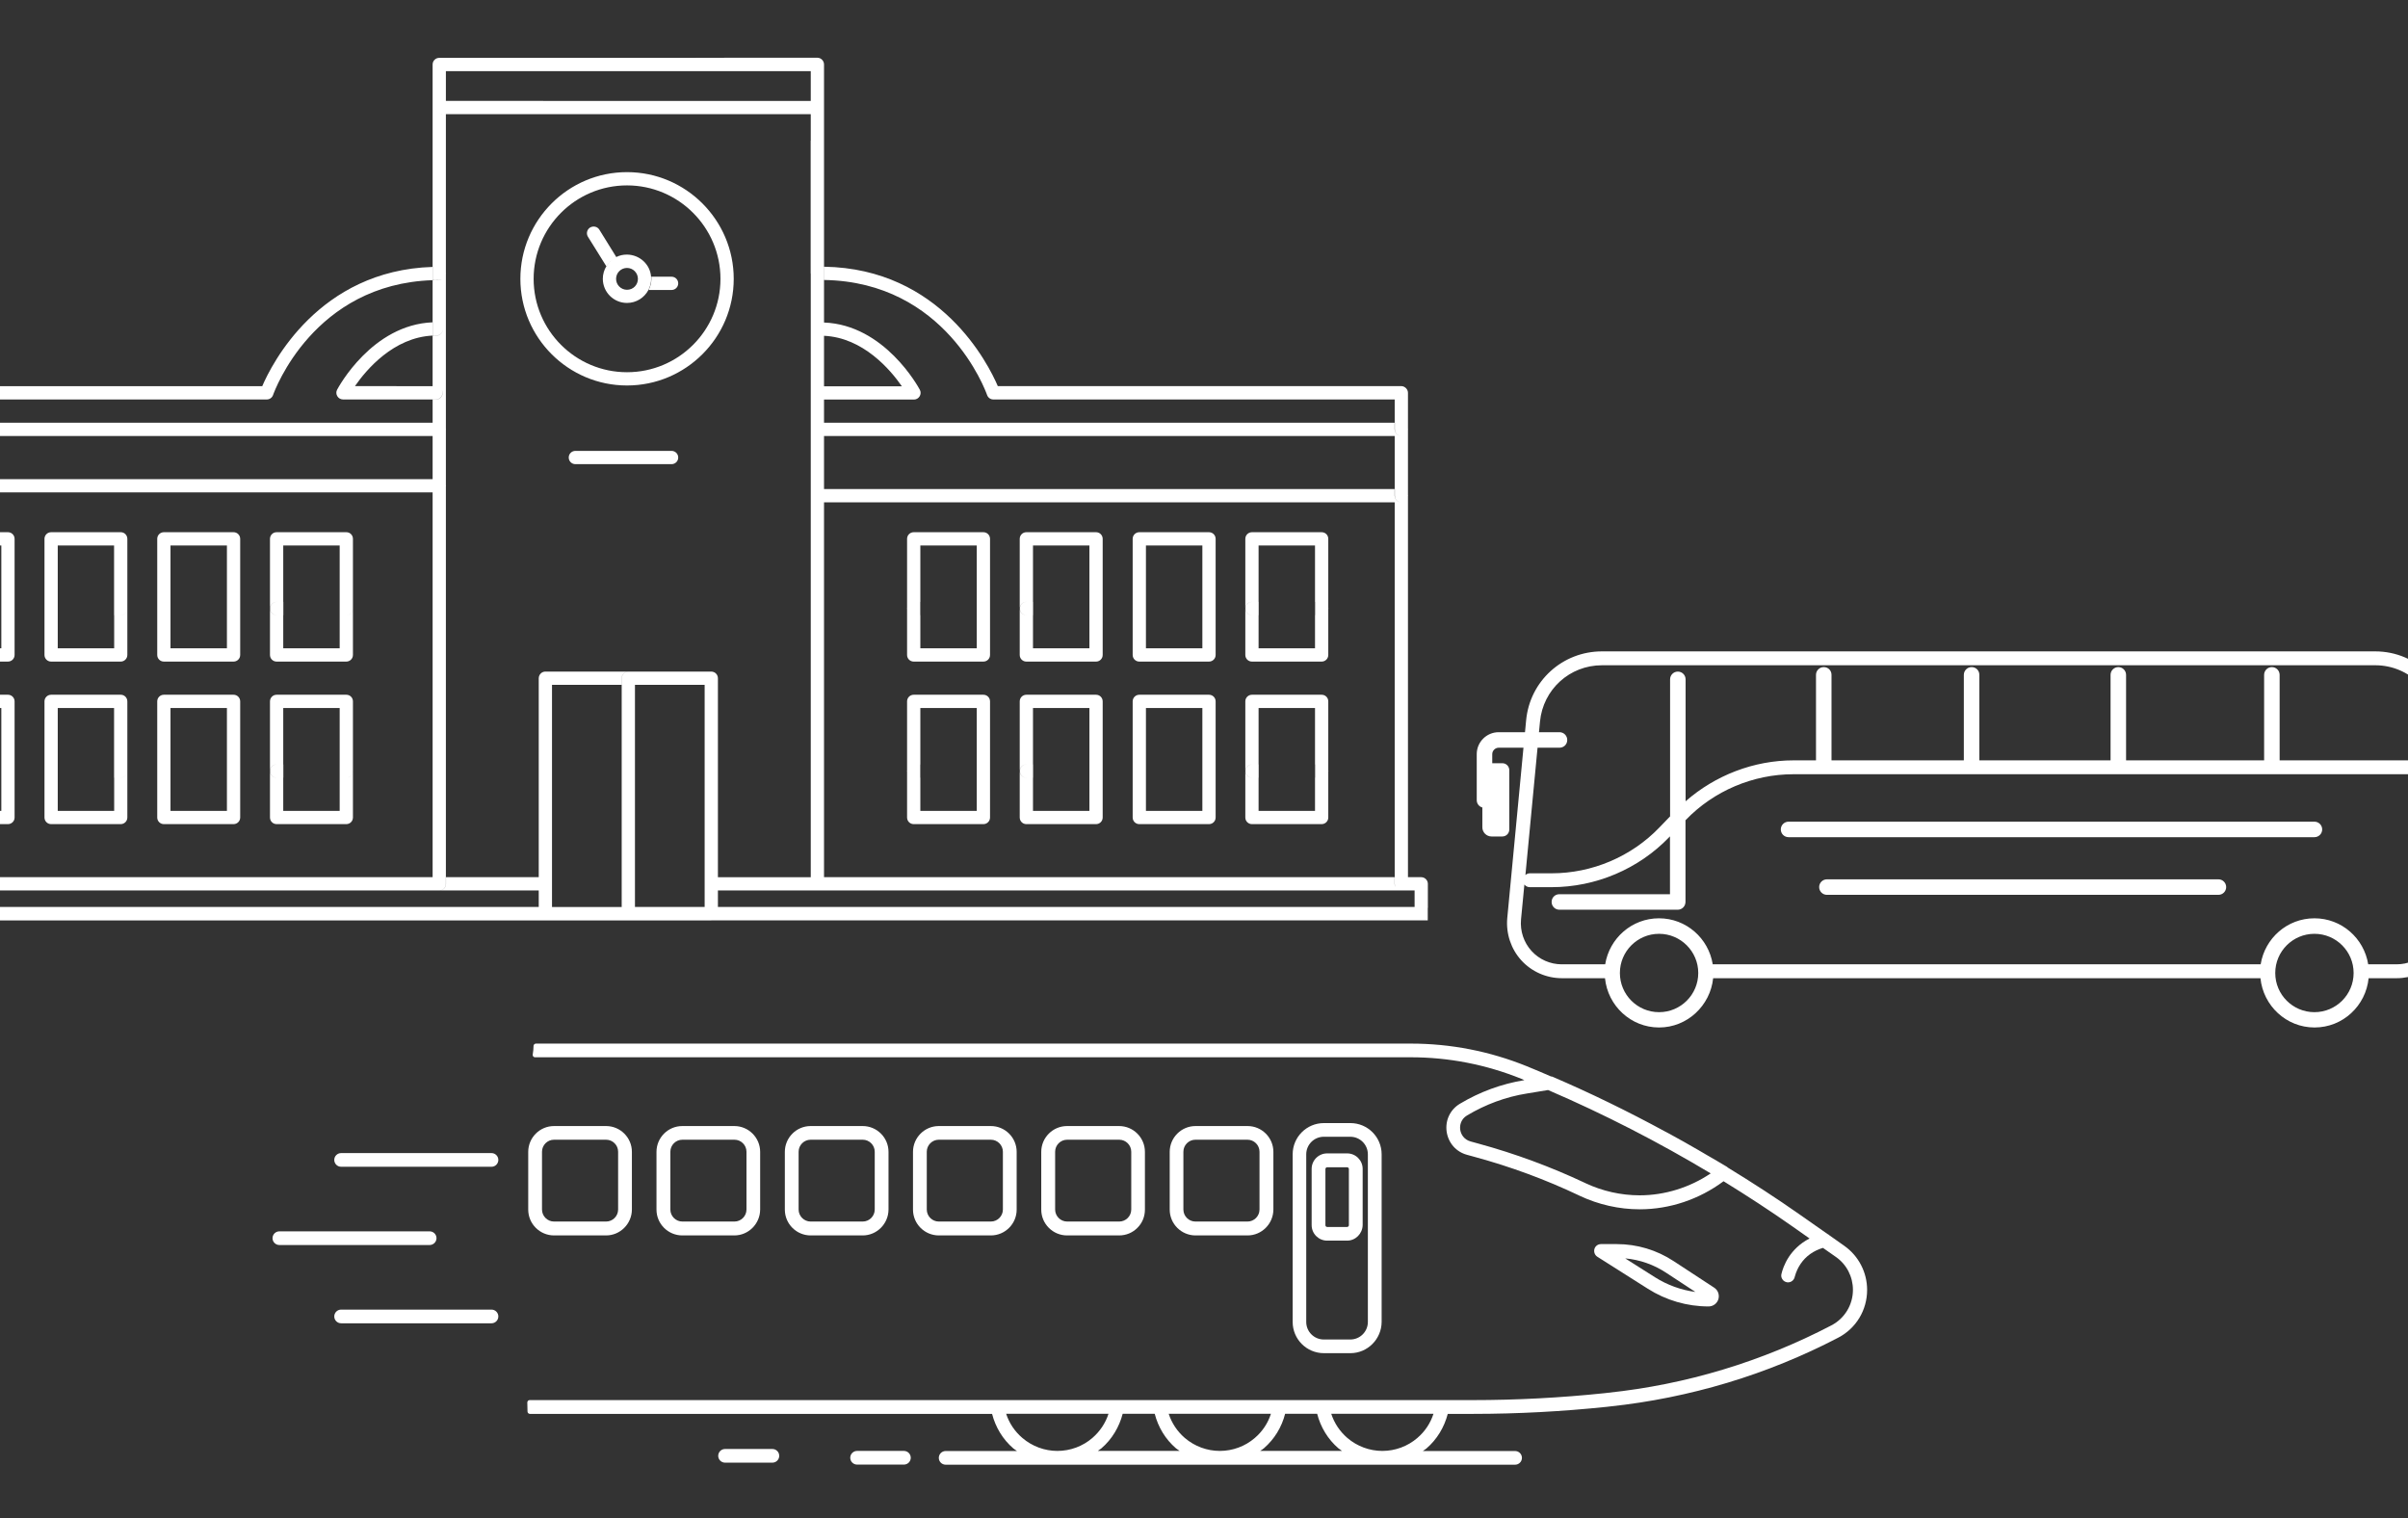 <?xml version="1.0" encoding="utf-8"?>
<!-- Generator: Adobe Illustrator 28.3.0, SVG Export Plug-In . SVG Version: 6.00 Build 0)  -->
<svg version="1.1" id="Calque_1" xmlns="http://www.w3.org/2000/svg" xmlns:xlink="http://www.w3.org/1999/xlink" x="0px" y="0px"
	 viewBox="0 0 236 148.81" style="enable-background:new 0 0 236 148.81;" xml:space="preserve">
<rect x="0" y="0" width="236" height="148.81" fill="#333333" stroke="none"/>
<style type="text/css">
	.st0{fill:#FFFFFF;}
</style>
<g>
	<path class="st0" d="M88.59,142.2H84c-0.37,0-0.67,0.3-0.67,0.67s0.3,0.67,0.67,0.67h4.59c0.37,0,0.67-0.3,0.67-0.67
		S88.96,142.2,88.59,142.2z"/>
	<path class="st0" d="M180.74,122.09l-1.5-1.06c-0.02-0.02-0.04-0.05-0.07-0.06c-0.02-0.01-0.04-0.01-0.05-0.02l-2.71-1.9
		c-2.31-1.62-4.68-3.16-7.09-4.63c-0.02-0.02-0.03-0.05-0.06-0.06c-0.65-0.4-1.32-0.77-1.98-1.16c-0.27-0.16-0.55-0.32-0.82-0.48
		c-0.96-0.56-1.93-1.1-2.9-1.63c-0.13-0.07-0.25-0.14-0.38-0.2c-3.63-1.97-7.33-3.78-11.07-5.38c-0.03-0.01-0.07,0-0.1-0.01
		c-0.79-0.34-1.57-0.68-2.37-1c-3.63-1.47-7.46-2.22-11.37-2.22H52.52c-0.06,0-0.12,0.03-0.16,0.07c-0.05,0.04-0.07,0.1-0.07,0.16
		c0,0.26-0.03,0.54-0.08,0.85c-0.01,0.06,0.01,0.13,0.05,0.18c0.04,0.05,0.1,0.08,0.17,0.08h85.82c3.73,0,7.38,0.71,10.85,2.11
		c0.1,0.04,0.2,0.09,0.3,0.13c-2.25,0.37-4.37,1.15-6.31,2.31c-0.96,0.57-1.46,1.62-1.31,2.73c0.16,1.11,0.92,1.99,2,2.28l0.8,0.22
		c3.49,0.95,6.91,2.21,10.17,3.76l0.08,0.04c1.83,0.86,3.85,1.32,5.87,1.32c2.96,0,5.84-0.98,8.22-2.75c2.27,1.4,4.5,2.85,6.68,4.38
		l1.75,1.23c-0.99,0.5-1.63,1.21-2.02,1.79c-0.46,0.7-0.66,1.35-0.74,1.7c-0.04,0.17-0.01,0.35,0.09,0.5
		c0.09,0.15,0.24,0.25,0.41,0.29c0.06,0.02,0.11,0.02,0.15,0.02c0.32,0,0.6-0.23,0.66-0.56c0-0.01,0.01-0.02,0.01-0.03
		c0.12-0.44,0.31-0.85,0.56-1.22c0.52-0.77,1.27-1.29,2.19-1.57l1.27,0.89c1.05,0.73,1.67,1.94,1.67,3.22
		c0,1.47-0.81,2.81-2.12,3.49c-3.37,1.76-6.94,3.22-10.62,4.33c-3.67,1.11-7.45,1.87-11.25,2.27l-0.34,0.04
		c-4.28,0.45-8.63,0.68-12.92,0.68H51.9c-0.06,0-0.12,0.03-0.16,0.07c-0.04,0.05-0.06,0.11-0.06,0.17c0.01,0.15,0.01,0.3,0.01,0.45
		c0,0.15,0.01,0.29,0.01,0.44c0.01,0.12,0.11,0.22,0.23,0.22h45.3c0.34,1.31,1.05,2.5,2.09,3.39c0.11,0.09,0.24,0.16,0.35,0.25
		h-6.99c-0.37,0-0.67,0.3-0.67,0.67s0.3,0.67,0.67,0.67h55.81c0.37,0,0.67-0.3,0.67-0.67s-0.3-0.67-0.67-0.67h-9.04
		c0.12-0.09,0.24-0.16,0.35-0.25c1.04-0.89,1.75-2.09,2.09-3.39h2.51c4.36,0,8.75-0.24,13.07-0.69l0.34-0.04
		c3.86-0.41,7.73-1.19,11.49-2.32c3.76-1.13,7.41-2.62,10.86-4.42c1.75-0.91,2.83-2.7,2.83-4.68
		C182.99,124.69,182.15,123.08,180.74,122.09z M167.66,115c-2.04,1.38-4.5,2.15-6.96,2.15c-1.82,0-3.65-0.41-5.31-1.19l-0.08-0.04
		c-3.31-1.56-6.8-2.85-10.38-3.83l-0.8-0.22c-0.66-0.18-0.96-0.72-1.02-1.16s0.08-1.04,0.67-1.39c1.83-1.09,3.8-1.82,5.87-2.15
		l2.07-0.34C157.21,109.19,162.54,111.93,167.66,115z M114.54,138.56h10.02c-0.29,0.91-0.83,1.73-1.58,2.37
		c-0.95,0.82-2.17,1.27-3.43,1.27c-1.25,0-2.47-0.45-3.43-1.27C115.38,140.29,114.84,139.48,114.54,138.56z M108.64,138.56
		c-0.29,0.91-0.84,1.73-1.58,2.37c-0.95,0.82-2.17,1.27-3.43,1.27c-1.25,0-2.47-0.45-3.43-1.27c-0.75-0.64-1.29-1.45-1.59-2.37
		H108.64z M107.94,141.95c1.04-0.89,1.75-2.09,2.09-3.39h3.14c0.34,1.31,1.05,2.5,2.09,3.39c0.11,0.09,0.24,0.16,0.35,0.25h-8.02
		C107.7,142.11,107.83,142.04,107.94,141.95z M123.87,141.94c1.04-0.9,1.75-2.08,2.08-3.38h3.14c0.34,1.31,1.05,2.5,2.09,3.39
		c0.11,0.09,0.24,0.16,0.35,0.25h-8.03C123.63,142.11,123.76,142.04,123.87,141.94z M132.05,140.93c-0.74-0.64-1.28-1.45-1.58-2.37
		h10.02c-0.29,0.91-0.83,1.73-1.58,2.37c-0.95,0.82-2.17,1.27-3.43,1.27C134.23,142.2,133.01,141.75,132.05,140.93z"/>
	<path class="st0" d="M132.35,132.62c1.68,0,3.05-1.38,3.06-3.06v-16.43c0-1.69-1.37-3.06-3.06-3.06h-2.6
		c-1.69,0-3.06,1.37-3.06,3.06v16.43c0,1.69,1.37,3.06,3.06,3.06H132.35z M128.02,129.56v-16.43c0-0.95,0.77-1.72,1.72-1.72h2.6
		c0.95,0,1.72,0.77,1.72,1.72v16.43c0,0.95-0.77,1.72-1.72,1.72h-2.6C128.79,131.28,128.02,130.51,128.02,129.56z"/>
	<path class="st0" d="M132.03,121.59c0.82,0,1.5-0.68,1.52-1.52v-5.51c0-0.84-0.68-1.52-1.52-1.52h-1.96
		c-0.84,0-1.52,0.68-1.52,1.52v5.51c0,0.84,0.68,1.52,1.52,1.52H132.03z M132.2,120.08c0,0.09-0.08,0.17-0.17,0.17h-1.96
		c-0.09,0-0.17-0.07-0.17-0.17v-5.51c0-0.09,0.08-0.17,0.17-0.17h1.96c0.09,0,0.17,0.08,0.17,0.17V120.08z"/>
	<path class="st0" d="M122.27,121.08c1.39,0,2.52-1.14,2.53-2.53v-5.66c0-1.4-1.14-2.53-2.53-2.53h-5.1c-1.4,0-2.53,1.14-2.53,2.53
		v5.66c0,1.4,1.14,2.53,2.53,2.53H122.27z M122.26,119.72h-5.1c-0.65,0-1.18-0.53-1.18-1.18v-5.66c0-0.65,0.53-1.18,1.18-1.18h5.1
		c0.65,0,1.18,0.53,1.18,1.18v5.66C123.44,119.19,122.91,119.72,122.26,119.72z"/>
	<path class="st0" d="M109.68,121.08c0.69,0,1.33-0.27,1.8-0.75c0.48-0.48,0.73-1.11,0.73-1.78v-5.66c0-1.4-1.14-2.53-2.53-2.53
		h-5.1c-1.4,0-2.53,1.14-2.53,2.53v5.66c0,1.4,1.14,2.53,2.53,2.53H109.68z M103.41,118.54v-5.66c0-0.65,0.53-1.18,1.18-1.18h5.1
		c0.65,0,1.18,0.53,1.18,1.18v5.66c0,0.65-0.53,1.18-1.18,1.18h-5.1C103.94,119.72,103.41,119.19,103.41,118.54z"/>
	<path class="st0" d="M97.11,121.08c1.4,0,2.53-1.14,2.53-2.53v-5.66c0-1.4-1.14-2.53-2.53-2.53h-5.1c-1.4,0-2.53,1.14-2.53,2.53
		v5.66c0,1.4,1.14,2.53,2.53,2.53H97.11z M92.01,111.7h5.1c0.65,0,1.18,0.53,1.18,1.18v5.66c0,0.65-0.53,1.18-1.18,1.18h-5.1
		c-0.65,0-1.18-0.53-1.18-1.18v-5.66C90.83,112.23,91.36,111.7,92.01,111.7z"/>
	<path class="st0" d="M84.55,121.08c1.39,0,2.52-1.14,2.53-2.53v-5.66c0-1.4-1.14-2.53-2.53-2.53h-5.1c-1.4,0-2.53,1.14-2.53,2.53
		v5.66c0,1.4,1.14,2.53,2.53,2.53H84.55z M84.55,119.72h-5.1c-0.65,0-1.18-0.53-1.18-1.18v-5.66c0-0.65,0.53-1.18,1.18-1.18h5.1
		c0.65,0,1.18,0.53,1.18,1.18v5.66C85.73,119.19,85.2,119.72,84.55,119.72z"/>
	<path class="st0" d="M71.97,121.08c1.39,0,2.52-1.14,2.53-2.53v-5.66c0-1.4-1.14-2.53-2.53-2.53h-5.1c-1.4,0-2.53,1.14-2.53,2.53
		v5.66c0,1.4,1.14,2.53,2.53,2.53H71.97z M71.98,119.72h-5.1c-0.65,0-1.18-0.53-1.18-1.18v-5.66c0-0.65,0.53-1.18,1.18-1.18h5.1
		c0.65,0,1.18,0.53,1.18,1.18v5.66C73.16,119.19,72.63,119.72,71.98,119.72z"/>
	<path class="st0" d="M54.3,121.08h5.1c1.39,0,2.52-1.14,2.53-2.53v-5.66c0-1.4-1.14-2.53-2.53-2.53h-5.1
		c-1.4,0-2.53,1.14-2.53,2.53v5.66C51.77,119.95,52.91,121.08,54.3,121.08z M53.12,118.54v-5.66c0-0.65,0.53-1.18,1.18-1.18h5.1
		c0.65,0,1.18,0.53,1.18,1.18v5.66c0,0.65-0.53,1.18-1.18,1.18h-5.1C53.65,119.72,53.12,119.19,53.12,118.54z"/>
	<path class="st0" d="M161.49,126.3c1.79,1.14,3.85,1.74,5.96,1.74c0.45,0,0.84-0.29,0.97-0.73c0.11-0.43-0.05-0.87-0.42-1.11
		l-3.97-2.6c-1.66-1.09-3.58-1.67-5.58-1.67h-1.54c-0.31,0-0.57,0.2-0.65,0.49c-0.07,0.29,0.04,0.59,0.29,0.75L161.49,126.3z
		 M162.2,125.18l-2.92-1.85c1.43,0.13,2.8,0.61,4,1.4l2.88,1.89C164.75,126.43,163.4,125.94,162.2,125.18z"/>
	<path class="st0" d="M48.17,113.01H33.43c-0.37,0-0.67,0.3-0.67,0.67s0.3,0.67,0.67,0.67h14.75c0.36,0,0.66-0.3,0.66-0.67
		S48.54,113.01,48.17,113.01z"/>
	<path class="st0" d="M42.78,121.35c0-0.37-0.3-0.67-0.67-0.67H27.38c-0.37,0-0.67,0.3-0.67,0.67s0.3,0.67,0.67,0.67h14.73
		C42.47,122.02,42.78,121.72,42.78,121.35z"/>
	<path class="st0" d="M48.17,128.35H33.43c-0.37,0-0.67,0.3-0.67,0.67s0.3,0.67,0.67,0.67h14.75c0.36,0,0.66-0.3,0.66-0.67
		S48.54,128.35,48.17,128.35z"/>
	<path class="st0" d="M75.7,142.01h-4.64c-0.37,0-0.67,0.3-0.67,0.67s0.3,0.67,0.67,0.67h4.64c0.37,0,0.67-0.3,0.67-0.67
		S76.07,142.01,75.7,142.01z"/>
	<path class="st0" d="M130.18,52.81c0-0.36-0.28-0.65-0.65-0.65h-6.83c-0.36,0-0.65,0.29-0.65,0.65v6.83c0-0.36,0.29-0.65,0.65-0.65
		h0.01c-0.36,0-0.65,0.29-0.65,0.65c0,0.36,0.29,0.65,0.65,0.65h-0.01c-0.36,0-0.65-0.29-0.65-0.65v4.55c0,0.36,0.29,0.65,0.65,0.65
		h6.83c0.36,0,0.65-0.29,0.65-0.65v-4.5c0-0.02,0.01-0.03,0.01-0.05s-0.01-0.03-0.01-0.05V52.81z M128.88,60.29v3.25h-5.53v-3.25
		h0.01v-1.3c0,0-0.01,0-0.01,0v-5.53h5.53v5.53h0.01v1.3H128.88z"/>
	<path class="st0" d="M130.18,75.52v-6.78c0-0.36-0.28-0.65-0.65-0.65h-6.83c-0.36,0-0.65,0.29-0.65,0.65v6.83
		c0-0.36,0.29-0.65,0.65-0.65h0.01c-0.36,0-0.65,0.29-0.65,0.65s0.29,0.65,0.65,0.65h-0.01c-0.36,0-0.65-0.29-0.65-0.65v4.55
		c0,0.36,0.29,0.65,0.65,0.65h6.83c0.36,0,0.65-0.29,0.65-0.65v-4.5c0-0.02,0.01-0.03,0.01-0.05S130.18,75.54,130.18,75.52z
		 M128.88,76.22v3.25h-5.53v-3.25h0.01v-1.3h-0.01v-5.53h5.53v5.53h0.01v1.3H128.88z"/>
	<path class="st0" d="M118.49,68.09h-6.83c-0.36,0-0.65,0.29-0.65,0.65v6.83v4.55c0,0.36,0.29,0.65,0.65,0.65h6.83
		c0.36,0,0.65-0.29,0.65-0.65v-4.55v-6.83C119.14,68.38,118.85,68.09,118.49,68.09z M117.84,79.47h-5.53v-3.25v-1.3v-5.53h5.53v5.53
		v1.3V79.47z"/>
	<path class="st0" d="M118.49,52.16h-6.83c-0.36,0-0.65,0.29-0.65,0.65v6.83v4.55c0,0.36,0.29,0.65,0.65,0.65h6.83
		c0.36,0,0.65-0.29,0.65-0.65v-4.55c0-0.18-0.07-0.34-0.19-0.46c0.12,0.12,0.19,0.28,0.19,0.46v-6.83
		C119.14,52.45,118.85,52.16,118.49,52.16z M117.84,63.54h-5.53v-3.25v-1.3v-5.53h5.53v5.53v1.3V63.54z"/>
	<path class="st0" d="M107.42,68.09h-6.83c-0.36,0-0.65,0.29-0.65,0.65v6.83c0-0.36,0.29-0.65,0.65-0.65h0.01
		c-0.36,0-0.65,0.29-0.65,0.65s0.29,0.65,0.65,0.65h-0.01c-0.36,0-0.65-0.29-0.65-0.65v4.55c0,0.36,0.29,0.65,0.65,0.65h6.83
		c0.36,0,0.65-0.29,0.65-0.65v-4.55v-6.83C108.07,68.38,107.78,68.09,107.42,68.09z M106.77,79.47h-5.53v-3.25h0.01v-1.3h-0.01
		v-5.53h5.53v5.53v1.3V79.47z"/>
	<path class="st0" d="M107.42,52.16h-6.83c-0.36,0-0.65,0.29-0.65,0.65v6.83c0-0.36,0.29-0.65,0.65-0.65h0.01
		c-0.36,0-0.65,0.29-0.65,0.65c0,0.36,0.29,0.65,0.65,0.65h-0.01c-0.36,0-0.65-0.29-0.65-0.65v4.55c0,0.36,0.29,0.65,0.65,0.65h6.83
		c0.36,0,0.65-0.29,0.65-0.65v-4.55c0-0.18-0.07-0.34-0.19-0.46c0.12,0.12,0.19,0.28,0.19,0.46v-6.83
		C108.07,52.45,107.78,52.16,107.42,52.16z M106.77,63.54h-5.53v-3.25h0.01v-1.3c0,0-0.01,0-0.01,0v-5.53h5.53v5.53v1.3V63.54z"/>
	<path class="st0" d="M96.38,68.09h-6.83c-0.36,0-0.65,0.29-0.65,0.65v6.78c0,0.02-0.01,0.03-0.01,0.05s0.01,0.03,0.01,0.05v4.5
		c0,0.36,0.29,0.65,0.65,0.65h6.83c0.36,0,0.65-0.29,0.65-0.65v-4.55v-6.83C97.03,68.38,96.74,68.09,96.38,68.09z M95.73,79.47H90.2
		v-3.25h-0.01v-1.3h0.01v-5.53h5.53v5.53v1.3V79.47z"/>
	<path class="st0" d="M96.38,52.16h-6.83c-0.36,0-0.65,0.29-0.65,0.65v6.78c0,0.02-0.01,0.03-0.01,0.05s0.01,0.03,0.01,0.05v4.5
		c0,0.36,0.29,0.65,0.65,0.65h6.83c0.36,0,0.65-0.29,0.65-0.65v-4.55c0-0.18-0.07-0.34-0.19-0.46c0.12,0.12,0.19,0.28,0.19,0.46
		v-6.83C97.03,52.45,96.74,52.16,96.38,52.16z M95.73,63.54H90.2v-3.25h-0.01v-1.3h0.01v-5.53h5.53v5.53v1.3V63.54z"/>
	<path class="st0" d="M69.71,90.21V90.2h70.22V89c0.01-0.03,0.02-0.06,0.02-0.1h-0.01v-2.28c0-0.35-0.29-0.65-0.65-0.65h-1.3V48.63
		c0-0.02,0.01-0.03,0.01-0.05s-0.01-0.03-0.01-0.05v-6.4c0-0.02,0.01-0.03,0.01-0.05s-0.01-0.03-0.01-0.05V38.5
		c0-0.35-0.3-0.65-0.65-0.66H97.79c-0.92-2.15-5.59-11.52-17.02-11.7v1.3c11.91,0.19,15.81,10.81,15.97,11.27
		c0.09,0.26,0.33,0.44,0.61,0.44h39.34v2.28h0.01v0.65c0,0.18,0.07,0.34,0.19,0.46c0.12,0.12,0.28,0.19,0.45,0.19c0,0,0,0,0,0
		c-0.18,0-0.34-0.07-0.46-0.19s-0.19-0.28-0.2-0.46v-0.65H80.76v-2.27h8.81c0.23,0,0.44-0.12,0.56-0.32
		c0.12-0.19,0.13-0.44,0.02-0.64c-0.14-0.26-3.46-6.37-9.39-6.59V31.6v-4.15v-1.3v-7.98v-5.03v-1.95v-0.64v-0.01V6.32
		c0-0.36-0.29-0.65-0.63-0.66h-8.75c-1.74,0-3.2,0-4.42,0.01H52.24H43.7h-0.65c-0.36,0-0.65,0.29-0.65,0.65v4.87v1.95v0.01v4.07
		v8.94c0.21-0.01,0.43-0.01,0.65-0.01c0,0,0,0,0,0c-0.23,0-0.44,0-0.64,0.01v1.3c0.21-0.01,0.43-0.01,0.65-0.01
		c0.09,0,0.17-0.02,0.25-0.05c-0.08,0.04-0.17,0.06-0.26,0.06c-0.22,0-0.44,0-0.65,0.01v4.13v0.01v1.29
		c0.12-0.01,0.24-0.01,0.36-0.01c0.36,0,0.65-0.29,0.65-0.65c0,0,0,0,0,0.01h0c0,0.36-0.29,0.65-0.65,0.65c-0.12,0-0.24,0-0.36,0.01
		v4.94l-7.61-0.01c1.12-1.62,3.78-4.76,7.6-4.95v-1.3c-5.92,0.24-9.21,6.34-9.35,6.6c-0.11,0.2-0.1,0.45,0.02,0.64
		c0.12,0.2,0.33,0.32,0.56,0.32h8.78h0.32c0.36,0,0.65-0.29,0.65-0.65c0-0.18-0.07-0.34-0.19-0.45c0.12,0.12,0.2,0.28,0.2,0.46
		c0,0.36-0.29,0.65-0.65,0.65H42.4v2.27c0,0-55.59,0-55.6,0v-2.28h39.35c0.27,0,0.52-0.17,0.61-0.43
		c0.16-0.45,3.98-10.88,15.64-11.26v-1.3c-11.19,0.34-15.79,9.57-16.7,11.69h-39.55c-0.36,0-0.65,0.29-0.65,0.65v3.58v5.53v0.97
		v0.01v37.38h-1.3c-0.36,0-0.65,0.29-0.65,0.65v2.28h0.35v0h-0.35v0.65c0,0.25,0.14,0.46,0.35,0.57v0.08h0.35
		c-0.02,0-0.03,0.01-0.05,0.01H69.71z M62.24,67.12h6.82v19.5v0.01v2.26h-6.82h-0.01V67.12H62.24z M138.64,87.27v1.62H70.36v-1.62
		h9.75h57.23h0.01H138.64z M79.78,38.5c0-0.27,0.16-0.5,0.4-0.6C79.94,38,79.78,38.23,79.78,38.5c0,0.27,0.16,0.5,0.4,0.6
		C79.94,39,79.78,38.77,79.78,38.5z M136.8,86.96c-0.07-0.1-0.12-0.21-0.12-0.34v-0.65H80.76V49.23h55.93v36.74v0.65
		C136.69,86.75,136.74,86.86,136.8,86.96z M136.69,42.73v5.2h0.01v0.65c0,0.18,0.07,0.34,0.19,0.46c0.12,0.12,0.28,0.19,0.45,0.19
		c0,0,0,0,0,0c-0.18,0-0.34-0.07-0.46-0.19s-0.19-0.28-0.2-0.46v-0.65H80.76v-5.2H136.69z M88.39,37.86h-7.63v-0.01v-4.94
		C84.59,33.09,87.26,36.23,88.39,37.86z M43.7,6.97h9.24h17.73h8.79v2.92H43.7V6.97z M42.72,10.55
		C42.72,10.55,42.72,10.55,42.72,10.55c0,0.35,0.29,0.64,0.65,0.64h-0.05C42.99,11.16,42.72,10.89,42.72,10.55z M42.4,42.73v4.23
		h-55.6v-4.23H42.4z M-13.85,87.27c0.36,0,0.65-0.29,0.65-0.65v-0.65V48.59v-0.01v-0.32h55.6v37.71h-55.59v0.65
		c0,0.36-0.29,0.65-0.65,0.65h56.9c0,0,0,0-0.01,0c0.36,0,0.65-0.29,0.65-0.65v-0.64v-0.01V47.66c0-0.02,0.01-0.03,0.01-0.05
		s-0.01-0.03-0.01-0.05v-5.43c0-0.02,0.01-0.03,0.01-0.05s-0.01-0.03-0.01-0.05v-9.78v-5.4c0-0.02,0.01-0.03,0.01-0.05
		s-0.01-0.03-0.01-0.05v-9.53v-3.43v-0.65V12.5v-0.01V11.2v-0.01h35.76v1.3v0.65v0.64l-0.01,0.01V26.8h0.01v5.44v9.84v6.5v37.39
		h-9.1v-19.5c0-0.36-0.29-0.65-0.65-0.65h-8.13c0,0,0,0,0.01,0c-0.36,0-0.65,0.29-0.65,0.65v0.65h-0.01v21.77h-6.82H54.1v-2.26
		v-0.01v-19.5h6.83v-0.65c0-0.36,0.29-0.65,0.65-0.65h-8.13c-0.36,0-0.64,0.29-0.65,0.65v19.5h-9.09v0.65
		c0,0.36-0.29,0.65-0.65,0.65h9.74v1.62h-67.95v-1.62H-13.85z"/>
	<path class="st0" d="M61.45,37.78c5.77,0,10.46-4.69,10.46-10.45c0-5.77-4.7-10.46-10.46-10.46S51,21.56,51,27.33
		C51,33.09,55.69,37.78,61.45,37.78z M61.45,18.17c5.05,0,9.16,4.11,9.16,9.16c0,5.05-4.11,9.15-9.16,9.15
		c-5.04,0-9.15-4.1-9.15-9.15S56.4,18.17,61.45,18.17z"/>
	<path class="st0" d="M65.82,44.19h-9.43c-0.36,0-0.65,0.29-0.65,0.65c0,0.36,0.29,0.65,0.65,0.65h9.43c0.36,0,0.65-0.29,0.65-0.65
		C66.47,44.48,66.18,44.19,65.82,44.19z"/>
	<path class="st0" d="M63.57,28.42h2.25c0.36,0,0.65-0.29,0.65-0.65c0-0.36-0.29-0.65-0.65-0.65h-1.99c0.01,0.06,0.01,0.13,0.01,0.2
		C63.84,27.72,63.74,28.09,63.57,28.42z"/>
	<path class="st0" d="M59.39,26.04c0.01,0.02,0.02,0.03,0.04,0.05c-0.22,0.36-0.35,0.78-0.35,1.23c0,1.31,1.06,2.37,2.37,2.37
		c0.91,0,1.7-0.51,2.1-1.27c0.17-0.33,0.27-0.7,0.27-1.1c0-0.06,0-0.13-0.01-0.2c-0.09-1.21-1.12-2.16-2.37-2.17
		c-0.37,0-0.72,0.08-1.04,0.24l-1.66-2.68c-0.18-0.3-0.59-0.4-0.91-0.21c-0.3,0.19-0.4,0.59-0.21,0.9L59.39,26.04z M61.45,26.26
		c0.59,0,1.07,0.48,1.07,1.07c0,0.59-0.46,1.07-1.07,1.07c-0.59,0-1.07-0.48-1.07-1.07C60.38,26.74,60.86,26.26,61.45,26.26z
		 M60.41,25.2L60.41,25.2c-0.4,0.2-0.74,0.51-0.97,0.89c0,0,0,0-0.01,0C59.67,25.71,60.01,25.4,60.41,25.2z"/>
	<path class="st0" d="M27.11,80.77h6.83c0.36,0,0.65-0.29,0.65-0.65v-4.55c0,0.36-0.28,0.65-0.65,0.65c0.36,0,0.65-0.29,0.65-0.65
		v-6.83c0-0.36-0.28-0.65-0.65-0.65h-6.83c-0.36,0-0.65,0.29-0.65,0.65v6.83c0-0.36,0.29-0.65,0.65-0.65h0.01
		c-0.36,0-0.65,0.29-0.65,0.65s0.29,0.65,0.65,0.65h-0.01c-0.36,0-0.65-0.29-0.65-0.65v4.55C26.46,80.48,26.75,80.77,27.11,80.77z
		 M27.76,74.92v-5.53h5.53v5.53v1.3v3.25h-5.53v-3.25h0.01v-1.3H27.76z"/>
	<path class="st0" d="M27.11,64.84h6.83c0.36,0,0.65-0.29,0.65-0.65v-4.55c0,0.36-0.28,0.65-0.65,0.65c0.36,0,0.65-0.29,0.65-0.65
		c0-0.18-0.07-0.34-0.19-0.46c0.12,0.12,0.19,0.28,0.19,0.46v-6.83c0-0.36-0.28-0.65-0.65-0.65h-6.83c-0.36,0-0.65,0.29-0.65,0.65
		v6.83c0-0.36,0.29-0.65,0.65-0.65h0.01c-0.36,0-0.65,0.29-0.65,0.65c0,0.36,0.29,0.65,0.65,0.65h-0.01c-0.36,0-0.65-0.29-0.65-0.65
		v4.55C26.46,64.55,26.75,64.84,27.11,64.84z M27.76,58.99v-5.53h5.53v5.53v1.3v3.25h-5.53v-3.25h0.01v-1.3
		C27.77,58.99,27.76,58.99,27.76,58.99z"/>
	<path class="st0" d="M16.06,80.77h6.83c0.36,0,0.65-0.29,0.65-0.65v-4.55v-6.83c0-0.36-0.29-0.65-0.65-0.65h-6.83
		c-0.36,0-0.65,0.29-0.65,0.65v6.83v4.55C15.41,80.48,15.7,80.77,16.06,80.77z M16.71,69.39h5.53v5.53v1.3v3.25h-5.53v-3.25v-1.3
		V69.39z"/>
	<path class="st0" d="M16.06,64.84h6.83c0.36,0,0.65-0.29,0.65-0.65v-4.55c0-0.18-0.07-0.34-0.19-0.46
		c0.12,0.12,0.19,0.28,0.19,0.46v-6.83c0-0.36-0.29-0.65-0.65-0.65h-6.83c-0.36,0-0.65,0.29-0.65,0.65v6.83v4.55
		C15.41,64.55,15.7,64.84,16.06,64.84z M16.71,53.46h5.53v5.53v1.3v3.25h-5.53v-3.25v-1.3V53.46z"/>
	<path class="st0" d="M5.01,80.77h6.82c0.36,0,0.65-0.29,0.65-0.65v-4.55c0,0.36-0.29,0.65-0.64,0.65h-0.01
		c0.36,0,0.65-0.29,0.65-0.65v-6.83c0-0.36-0.29-0.65-0.64-0.65H5.01c-0.36,0-0.65,0.29-0.65,0.65v6.83v4.55
		C4.36,80.48,4.65,80.77,5.01,80.77z M5.66,69.39h5.52v5.53v1.3h0.01v3.25H5.66v-3.25v-1.3V69.39z"/>
	<path class="st0" d="M5.01,64.84h6.82c0.36,0,0.65-0.29,0.65-0.65v-4.55c0,0.36-0.29,0.65-0.64,0.65h-0.01
		c0.36,0,0.65-0.29,0.65-0.65c0-0.18-0.07-0.34-0.19-0.46c0.12,0.12,0.19,0.28,0.19,0.46v-6.83c0-0.36-0.29-0.65-0.64-0.65H5.01
		c-0.36,0-0.65,0.29-0.65,0.65v6.83v4.55C4.36,64.55,4.65,64.84,5.01,64.84z M5.66,53.46h5.52v5.53v1.3h0.01v3.25H5.66v-3.25v-1.3
		V53.46z"/>
	<path class="st0" d="M-6.05,80.77h6.83c0.36,0,0.65-0.29,0.65-0.65v-4.55v-6.83c0-0.36-0.29-0.65-0.65-0.65h-6.83
		c-0.36,0-0.65,0.29-0.65,0.65v6.83v4.55C-6.7,80.48-6.41,80.77-6.05,80.77z M-5.4,69.39h5.53v5.53v1.3v3.25H-5.4v-3.25v-1.3V69.39z
		"/>
	<path class="st0" d="M-6.05,64.84h6.83c0.36,0,0.65-0.29,0.65-0.65v-4.55c0-0.18-0.07-0.34-0.19-0.46
		c0.12,0.12,0.19,0.28,0.19,0.46v-6.83c0-0.36-0.29-0.65-0.65-0.65h-6.83c-0.36,0-0.65,0.29-0.65,0.65v6.83v4.55
		C-6.7,64.55-6.41,64.84-6.05,64.84z M-5.4,53.46h5.53v5.53v1.3v3.25H-5.4v-3.25v-1.3V53.46z"/>
	<path class="st0" d="M232.79,63.84H157c-3.87,0-7.07,2.91-7.43,6.76l-0.11,1.16h-2.58c-1.18,0-2.15,0.96-2.15,2.15v4.51
		c0,0.35,0.23,0.63,0.55,0.72v1.94c0,0.49,0.4,0.9,0.9,0.9h1.06c0.37,0,0.68-0.3,0.68-0.68v-5.82c0-0.37-0.3-0.68-0.68-0.68h-0.99
		v-0.89c0-0.34,0.29-0.63,0.63-0.63h2.43L147.72,90c-0.13,1.51,0.37,3.01,1.38,4.12c1.01,1.11,2.46,1.75,3.97,1.75h4.23
		c0.27,2.7,2.53,4.83,5.3,4.83c2.75,0,5.02-2.13,5.3-4.83h53.64c0.27,2.7,2.53,4.83,5.3,4.83c2.78,0,5.03-2.13,5.3-4.83h2.76
		c2.96,0,5.37-2.41,5.36-5.37V71.3C240.25,67.19,236.91,63.84,232.79,63.84z M152.84,71.76h-2.01l0.1-1.04
		c0.3-3.15,2.91-5.52,6.07-5.52h75.8c3.36,0,6.1,2.74,6.1,6.1v3.42c-0.12-0.12-0.29-0.2-0.48-0.2h-15v-8.38
		c0-0.42-0.34-0.76-0.76-0.76c-0.42,0-0.76,0.34-0.76,0.76v8.38h-13.53v-8.38c0-0.42-0.34-0.76-0.76-0.76
		c-0.42,0-0.76,0.34-0.76,0.76v8.38h-12.86v-8.38c0-0.43-0.33-0.76-0.76-0.76c-0.42,0-0.76,0.34-0.76,0.76v8.38H179.5v-8.38
		c0-0.43-0.33-0.76-0.76-0.76c-0.42,0-0.76,0.34-0.76,0.76v8.38h-2.2c-3.89,0-7.67,1.46-10.58,4.01V66.58
		c0-0.42-0.34-0.76-0.76-0.76s-0.76,0.34-0.76,0.76v13.43l-1.06,1.1c-2.74,2.85-6.59,4.48-10.55,4.48h-2.14
		c-0.17,0-0.32,0.07-0.43,0.17l1.19-12.48h2.15c0.43,0,0.76-0.33,0.76-0.76C153.6,72.1,153.26,71.76,152.84,71.76z M162.6,99.2
		c-2.12,0-3.84-1.72-3.84-3.84s1.72-3.84,3.84-3.84c2.11,0,3.84,1.72,3.84,3.84S164.72,99.2,162.6,99.2z M226.83,99.2
		c-2.12,0-3.84-1.72-3.84-3.84s1.72-3.84,3.84-3.84s3.84,1.72,3.84,3.84S228.95,99.2,226.83,99.2z M234.89,94.51h-2.79
		c-0.41-2.55-2.6-4.51-5.27-4.51s-4.86,1.96-5.27,4.51h-53.7c-0.41-2.55-2.6-4.51-5.27-4.51c-2.66,0-4.86,1.96-5.27,4.51h-4.26
		c-1.13,0-2.21-0.48-2.96-1.31c-0.76-0.83-1.13-1.96-1.03-3.08l0.33-3.43c0.12,0.15,0.31,0.26,0.52,0.26h2.14
		c4.33,0,8.54-1.78,11.53-4.9l0.08-0.08v5.67h-10.84c-0.43,0-0.76,0.33-0.76,0.76c0,0.42,0.34,0.76,0.76,0.76h11.6
		c0.42,0,0.76-0.34,0.76-0.77v-8l0.03-0.03c2.75-2.85,6.59-4.48,10.55-4.48h62.64c0.19,0,0.36-0.08,0.48-0.2V90.5
		C238.9,92.71,237.1,94.51,234.89,94.51z"/>
	<path class="st0" d="M226.83,80.53h-51.54c-0.42,0-0.76,0.34-0.76,0.76c0,0.42,0.34,0.76,0.76,0.76h51.54
		c0.42,0,0.76-0.34,0.76-0.76C227.59,80.87,227.25,80.53,226.83,80.53z"/>
	<path class="st0" d="M217.42,86.18h-38.37c-0.42,0-0.76,0.34-0.76,0.76c0,0.42,0.34,0.76,0.76,0.76h38.37
		c0.42,0,0.76-0.34,0.76-0.76C218.18,86.52,217.84,86.18,217.42,86.18z"/>
</g>
</svg>
